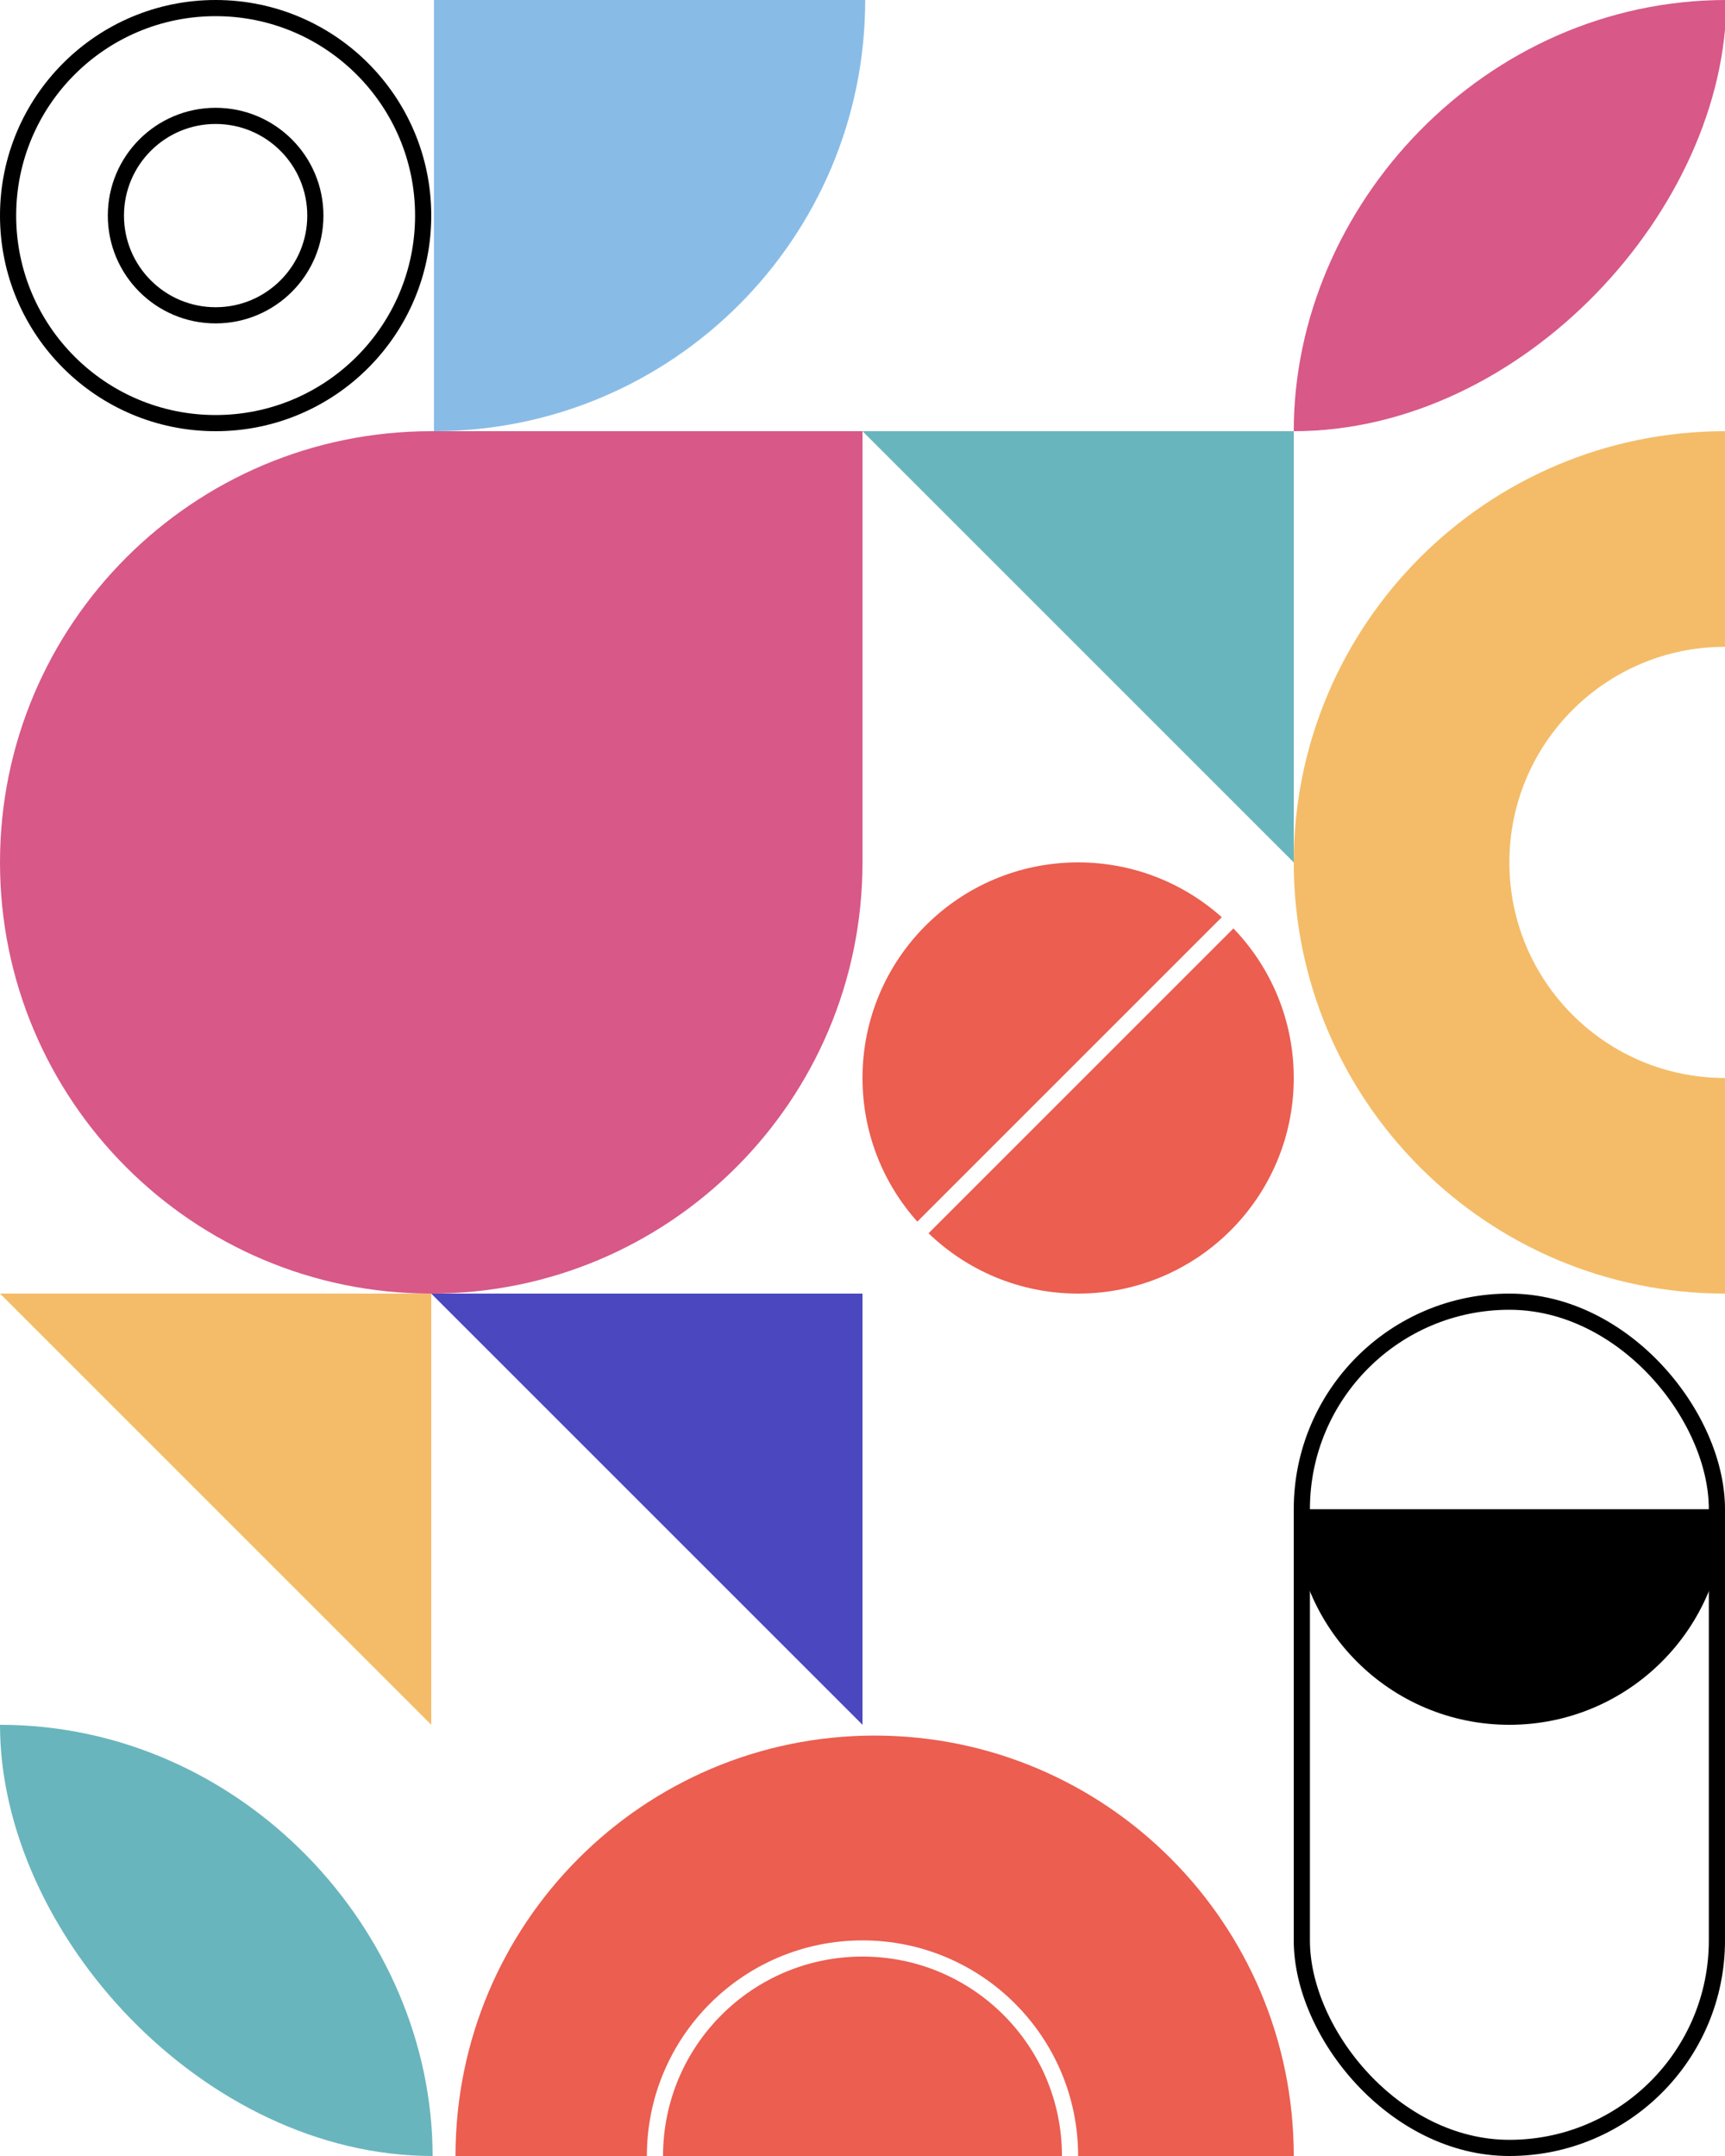 <svg width="640" height="800" viewBox="0 0 640 800" fill="none" xmlns="http://www.w3.org/2000/svg">
<rect x="0" y="0" width="640" height="800" fill="#333333" stroke="none"/>
<g clip-path="url(#clip0)">
<rect width="640" height="800" fill="white"/>
<path d="M320 320C320 408.366 248.366 480 160 480C71.634 480 0 408.366 0 320C0 231.635 71.634 160 160 160C207.708 160 265 160 320 160C320 231 320 279.342 320 320Z" fill="#D85888"/>
<circle cx="80" cy="80" r="77" stroke="black" stroke-width="6"/>
<circle cx="80" cy="80" r="37" stroke="black" stroke-width="6"/>
<path d="M560 640C604.183 640 640 604.183 640 560H480C480 604.183 515.817 640 560 640Z" fill="black"/>
<path d="M560 320C560 364.183 595.817 400 640 400L640 480C551.634 480 480 408.366 480 320C480 231.634 551.634 160 640 160L640 240C595.817 240 560 275.817 560 320Z" fill="#F4BC68"/>
<rect x="483" y="483" width="154" height="314" rx="77" stroke="black" stroke-width="6"/>
<path d="M160 640L0 480H160V640Z" fill="#F4BC68"/>
<path d="M480 320L320 160H480V320Z" fill="#69B5BD"/>
<path d="M320 640L160 480H320V640Z" fill="#4B47BF"/>
<path fill-rule="evenodd" clip-rule="evenodd" d="M344.502 457.619C358.887 471.478 378.448 480 400 480C444.183 480 480 444.183 480 400C480 378.448 471.478 358.887 457.619 344.502L344.502 457.619ZM340.338 453.297L453.297 340.338C439.148 327.69 420.472 320 400 320C355.817 320 320 355.817 320 400C320 420.472 327.69 439.148 340.338 453.297Z" fill="#EB5E50"/>
<path d="M480 800C480 713.844 410.38 644 324.5 644C238.62 644 169 713.844 169 800L480 800Z" fill="#EB5E50"/>
<path d="M161 160C249.366 160 321 88.366 321 0C321 -88.366 249.366 -160 161 -160V160Z" fill="#88BCE7"/>
<path d="M0 640C0 717.259 75.5 800 160.5 800C160.5 716.262 89.5 640 0 640Z" fill="#69B5BD"/>
<path d="M640.5 0C640.5 77.259 565 160 480 160C480 76.262 551 0 640.5 0Z" fill="#D85888"/>
<circle cx="320" cy="800" r="77" stroke="white" stroke-width="6"/>
</g>
<defs>
<clipPath id="clip0">
<rect width="640" height="800" fill="white"/>
</clipPath>
</defs>
</svg>
